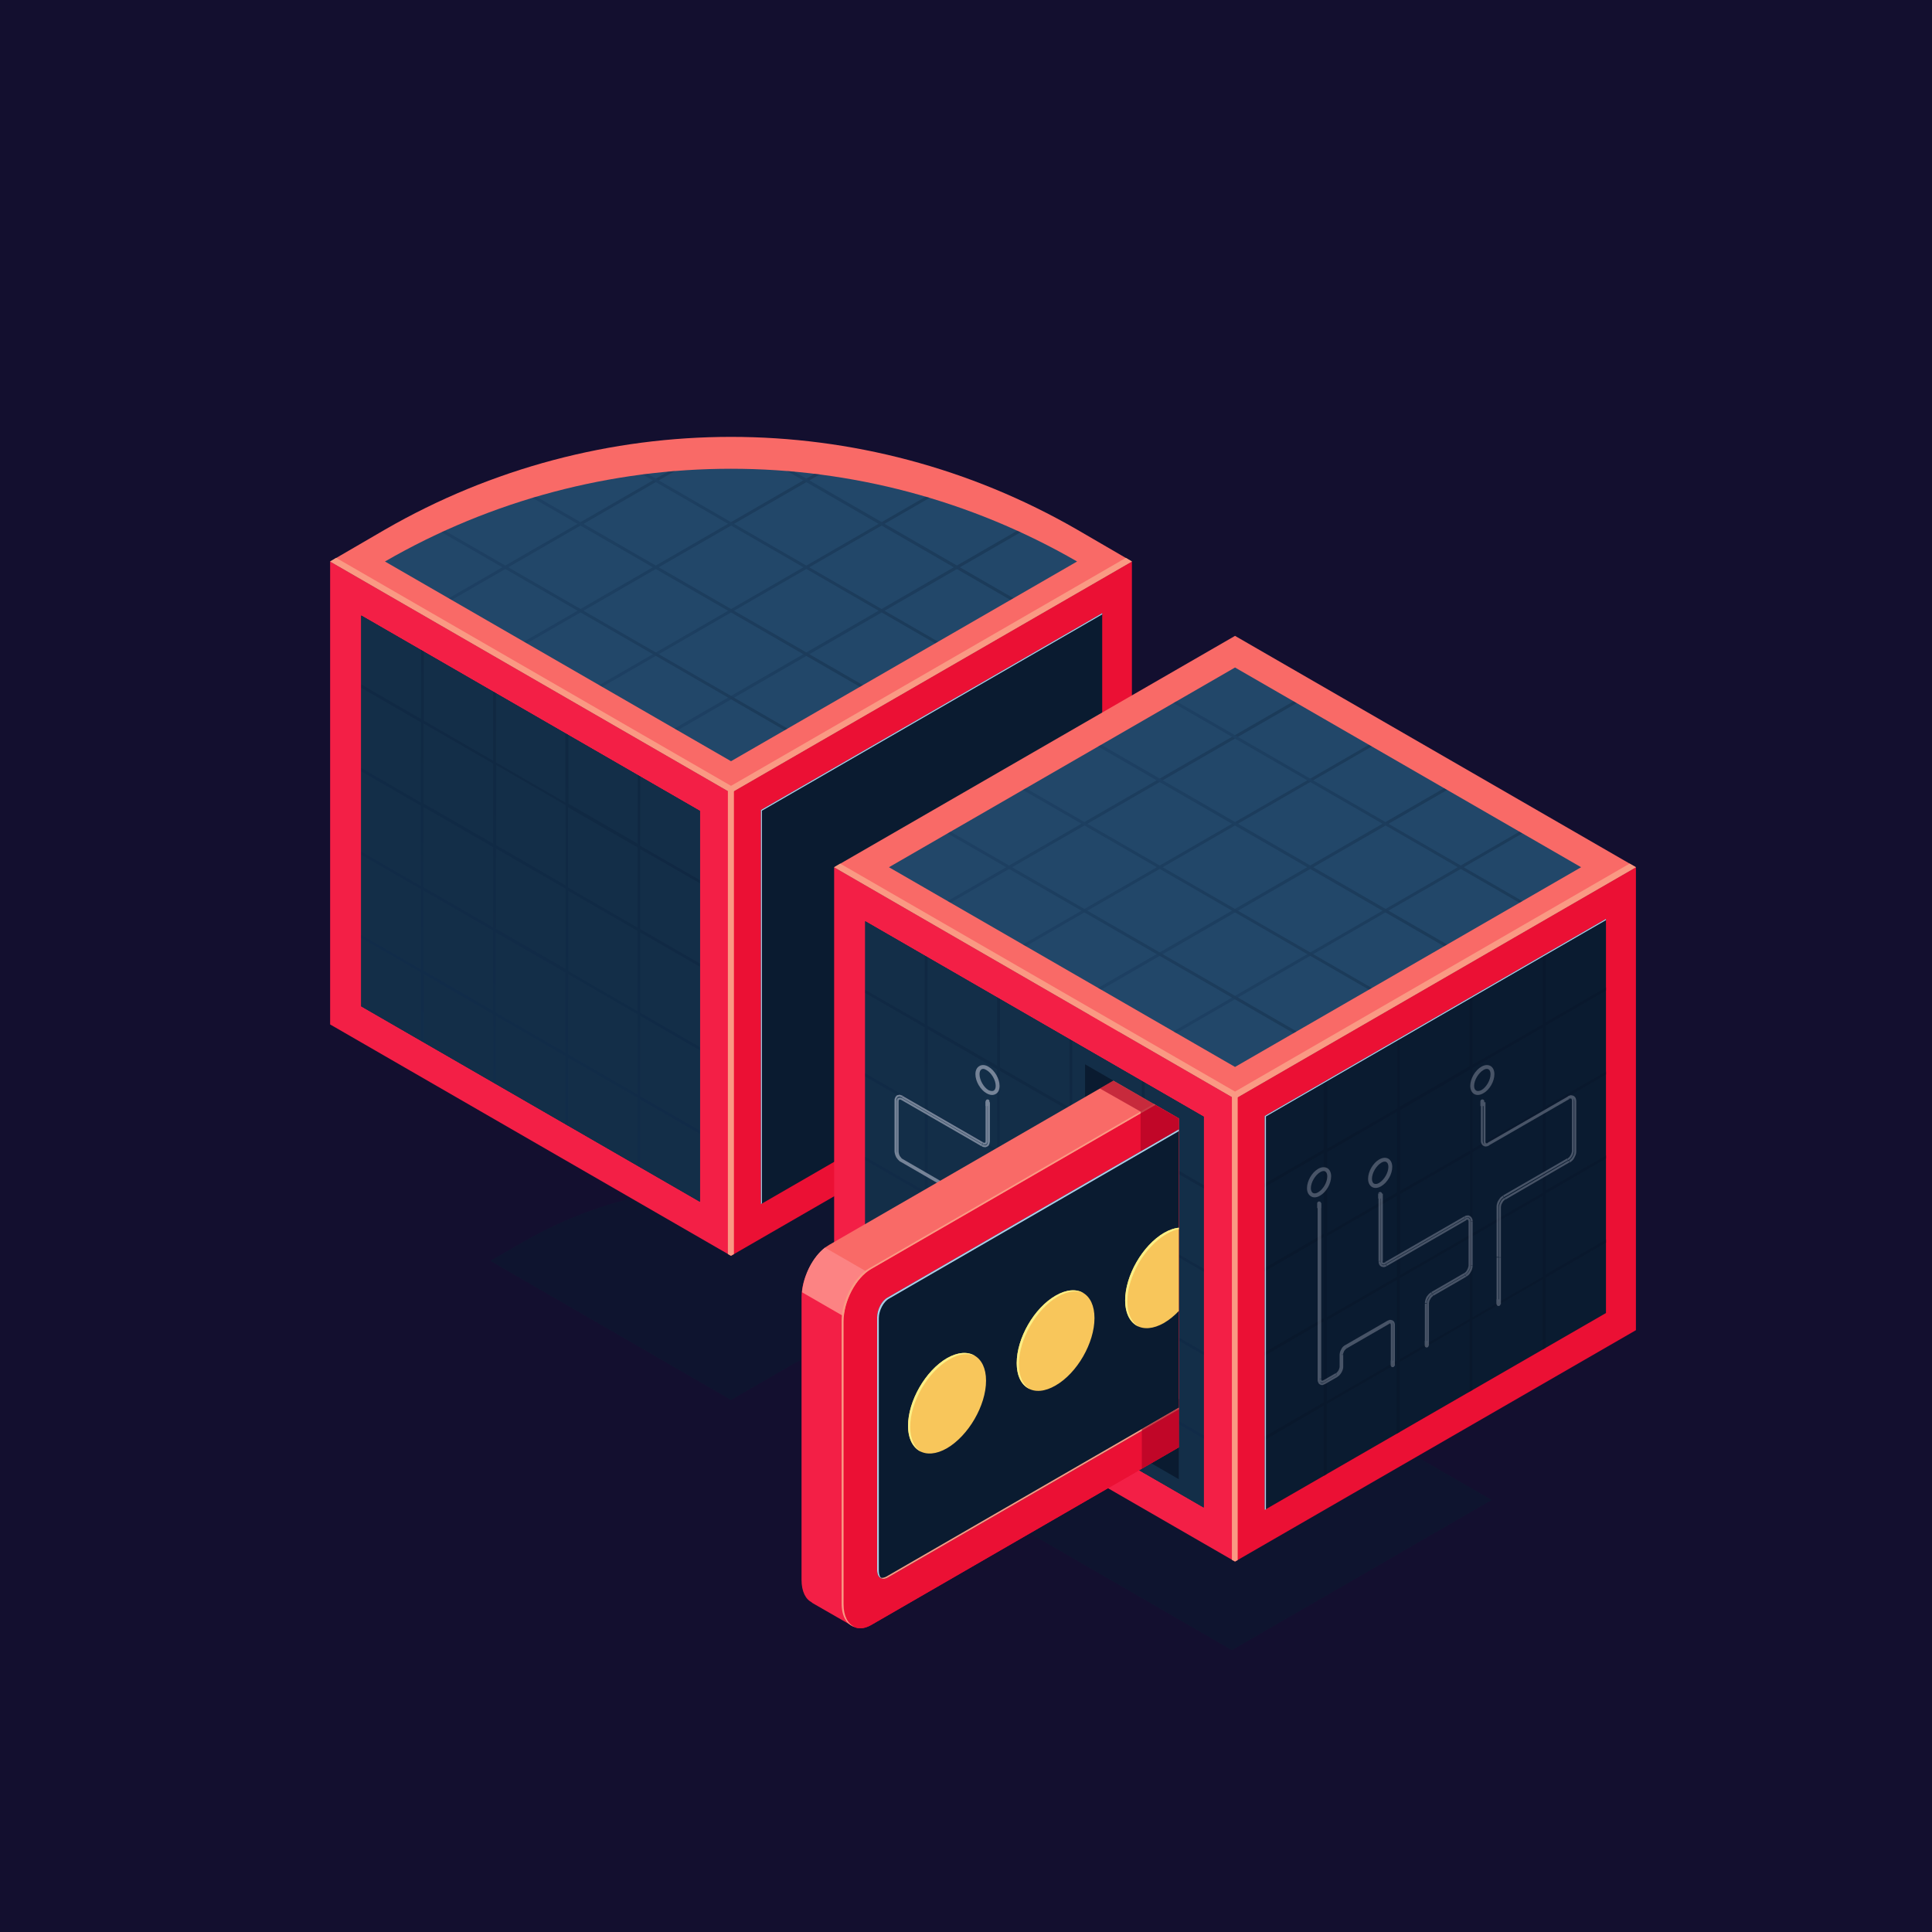 <svg version="1.2" xmlns="http://www.w3.org/2000/svg" viewBox="0 0 800 800" width="800" height="800"><defs><linearGradient id="P" gradientUnits="userSpaceOnUse"/><radialGradient id="g1" cx="0" cy="0" r="1" href="#P" gradientTransform="matrix(688.182,0,0,688.182,174.022,-28.979)"><stop stop-color="#130f2f"/><stop offset="1" stop-color="#130f2f"/></radialGradient><clipPath clipPathUnits="userSpaceOnUse" id="cp1"><path d="m289.79 497.61l-140.15-80.92v-161.83l140.15 80.92z"/></clipPath><linearGradient id="g2" x2="1" href="#P" gradientTransform="matrix(178.358,-226.473,388.919,306.292,-71.33,320.998)"><stop stop-color="#123054"/><stop offset="1" stop-color="#0a1b30"/></linearGradient><clipPath clipPathUnits="userSpaceOnUse" id="cp2"><path d="m302.72 315.19l-143.28-82.73c88.66-51.19 197.89-51.19 286.56 0z"/></clipPath><linearGradient id="g3" x2="1" href="#P" gradientTransform="matrix(164.259,0,0,94.835,142.696,142.521)"><stop stop-color="#123054"/><stop offset="1" stop-color="#0a1b30"/></linearGradient><linearGradient id="g4" x2="1" href="#P" gradientTransform="matrix(164.259,0,0,94.835,173.853,160.51)"><stop stop-color="#123054"/><stop offset="1" stop-color="#0a1b30"/></linearGradient><linearGradient id="g5" x2="1" href="#P" gradientTransform="matrix(164.259,0,0,94.835,205.01,178.498)"><stop stop-color="#123054"/><stop offset="1" stop-color="#0a1b30"/></linearGradient><linearGradient id="g6" x2="1" href="#P" gradientTransform="matrix(164.259,0,0,94.835,236.167,196.486)"><stop stop-color="#123054"/><stop offset="1" stop-color="#0a1b30"/></linearGradient><linearGradient id="g7" x2="1" href="#P" gradientTransform="matrix(164.259,0,0,94.835,267.324,214.475)"><stop stop-color="#123054"/><stop offset="1" stop-color="#0a1b30"/></linearGradient><linearGradient id="g8" x2="1" href="#P" gradientTransform="matrix(164.259,0,0,94.835,298.481,232.463)"><stop stop-color="#123054"/><stop offset="1" stop-color="#0a1b30"/></linearGradient><linearGradient id="g9" x2="1" href="#P" gradientTransform="matrix(164.263,0,0,94.838,298.476,142.521)"><stop stop-color="#123054"/><stop offset="1" stop-color="#0a1b30"/></linearGradient><linearGradient id="g10" x2="1" href="#P" gradientTransform="matrix(164.263,0,0,94.838,267.32,160.509)"><stop stop-color="#123054"/><stop offset="1" stop-color="#0a1b30"/></linearGradient><linearGradient id="g11" x2="1" href="#P" gradientTransform="matrix(164.263,0,0,94.837,236.164,178.497)"><stop stop-color="#123054"/><stop offset="1" stop-color="#0a1b30"/></linearGradient><linearGradient id="g12" x2="1" href="#P" gradientTransform="matrix(164.263,0,0,94.838,205.008,196.485)"><stop stop-color="#123054"/><stop offset="1" stop-color="#0a1b30"/></linearGradient><linearGradient id="g13" x2="1" href="#P" gradientTransform="matrix(164.263,0,0,94.838,173.852,214.473)"><stop stop-color="#123054"/><stop offset="1" stop-color="#0a1b30"/></linearGradient><linearGradient id="g14" x2="1" href="#P" gradientTransform="matrix(164.263,0,0,94.837,142.696,232.461)"><stop stop-color="#123054"/><stop offset="1" stop-color="#0a1b30"/></linearGradient><clipPath clipPathUnits="userSpaceOnUse" id="cp3"><path d="m498.44 624.25l-140.15-80.92v-161.82l140.15 80.91z"/></clipPath><linearGradient id="g15" x2="1" href="#P" gradientTransform="matrix(178.359,-226.474,388.92,306.293,137.326,447.64)"><stop stop-color="#123054"/><stop offset="1" stop-color="#0a1b30"/></linearGradient><clipPath clipPathUnits="userSpaceOnUse" id="cp4"><path d="m523.73 625.25l141.3-81.58v-163.17l-141.3 81.59z"/></clipPath><linearGradient id="g16" x2="1" href="#P" gradientTransform="matrix(179.83,-228.342,132.244,104.148,300.731,447.185)"><stop stop-color="#071528"/><stop offset="1" stop-color="#081629"/></linearGradient><clipPath clipPathUnits="userSpaceOnUse" id="cp5"><path d="m511.38 441.83l-143.29-82.73 143.28-82.72 143.29 82.73z"/></clipPath><linearGradient id="g17" x2="1" href="#P" gradientTransform="matrix(164.259,0,0,94.835,351.353,266.717)"><stop stop-color="#123054"/><stop offset="1" stop-color="#0a1b30"/></linearGradient><linearGradient id="g18" x2="1" href="#P" gradientTransform="matrix(164.259,0,0,94.835,382.51,284.706)"><stop stop-color="#123054"/><stop offset="1" stop-color="#0a1b30"/></linearGradient><linearGradient id="g19" x2="1" href="#P" gradientTransform="matrix(164.259,0,0,94.835,413.667,302.694)"><stop stop-color="#123054"/><stop offset="1" stop-color="#0a1b30"/></linearGradient><linearGradient id="g20" x2="1" href="#P" gradientTransform="matrix(164.259,0,0,94.835,444.823,320.683)"><stop stop-color="#123054"/><stop offset="1" stop-color="#0a1b30"/></linearGradient><linearGradient id="g21" x2="1" href="#P" gradientTransform="matrix(164.259,0,0,94.835,475.98,338.671)"><stop stop-color="#123054"/><stop offset="1" stop-color="#0a1b30"/></linearGradient><linearGradient id="g22" x2="1" href="#P" gradientTransform="matrix(164.259,0,0,94.835,507.137,356.659)"><stop stop-color="#123054"/><stop offset="1" stop-color="#0a1b30"/></linearGradient><linearGradient id="g23" x2="1" href="#P" gradientTransform="matrix(164.263,0,0,94.838,507.132,266.717)"><stop stop-color="#123054"/><stop offset="1" stop-color="#0a1b30"/></linearGradient><linearGradient id="g24" x2="1" href="#P" gradientTransform="matrix(164.263,0,0,94.838,475.976,284.705)"><stop stop-color="#123054"/><stop offset="1" stop-color="#0a1b30"/></linearGradient><linearGradient id="g25" x2="1" href="#P" gradientTransform="matrix(164.263,0,0,94.837,444.821,302.693)"><stop stop-color="#123054"/><stop offset="1" stop-color="#0a1b30"/></linearGradient><linearGradient id="g26" x2="1" href="#P" gradientTransform="matrix(164.263,0,0,94.837,413.665,320.681)"><stop stop-color="#123054"/><stop offset="1" stop-color="#0a1b30"/></linearGradient><linearGradient id="g27" x2="1" href="#P" gradientTransform="matrix(164.263,0,0,94.838,382.509,338.669)"><stop stop-color="#123054"/><stop offset="1" stop-color="#0a1b30"/></linearGradient><linearGradient id="g28" x2="1" href="#P" gradientTransform="matrix(164.263,0,0,94.837,351.353,356.657)"><stop stop-color="#123054"/><stop offset="1" stop-color="#0a1b30"/></linearGradient><clipPath clipPathUnits="userSpaceOnUse" id="cp6"><path d="m432.79 555.22v1.96c0 0.44-0.37 0.8-0.81 0.8-0.45 0-0.81-0.36-0.81-0.8v-1.96z"/></clipPath><linearGradient id="g29" x2="1" href="#P" gradientTransform="matrix(1,0,0,3.215,431.172,560.405)"><stop stop-color="#dad9e8"/><stop offset="1" stop-color="#dad9e8"/></linearGradient><linearGradient id="g30" x2="1" href="#P" gradientTransform="matrix(.997,0,0,1.61,431.22,557.178)"><stop stop-color="#dad9e8"/><stop offset="1" stop-color="#dad9e8"/></linearGradient><clipPath clipPathUnits="userSpaceOnUse" id="cp7"><path d="m450.44 496.35v-1.96c0-0.45 0.36-0.81 0.81-0.81 0.44 0 0.81 0.36 0.81 0.81v1.96z"/></clipPath><linearGradient id="g31" x2="1" href="#P" gradientTransform="matrix(1,0,0,3.215,450.443,496.346)"><stop stop-color="#dad9e8"/><stop offset="1" stop-color="#dad9e8"/></linearGradient><clipPath clipPathUnits="userSpaceOnUse" id="cp8"><path d="m446.89 563.36v1.96c0 0.45-0.36 0.81-0.81 0.81-0.44 0-0.8-0.36-0.8-0.81v-1.96z"/></clipPath><linearGradient id="g32" x2="1" href="#P" gradientTransform="matrix(1,0,0,3.215,445.276,568.548)"><stop stop-color="#dad9e8"/><stop offset="1" stop-color="#dad9e8"/></linearGradient><linearGradient id="g33" x2="1" href="#P" gradientTransform="matrix(.997,0,0,2.334,445.363,565.299)"><stop stop-color="#dad9e8"/><stop offset="1" stop-color="#dad9e8"/></linearGradient><clipPath clipPathUnits="userSpaceOnUse" id="cp9"><path d="m475.72 500.25v-1.96c0-0.44 0.36-0.8 0.81-0.8 0.44 0 0.8 0.36 0.8 0.8v1.96z"/></clipPath><linearGradient id="g34" x2="1" href="#P" gradientTransform="matrix(1,0,0,3.215,475.718,500.254)"><stop stop-color="#dad9e8"/><stop offset="1" stop-color="#dad9e8"/></linearGradient><clipPath clipPathUnits="userSpaceOnUse" id="cp10"><path d="m403.04 538.04v1.96c0 0.45-0.36 0.81-0.81 0.81-0.44 0-0.8-0.36-0.8-0.81v-1.96z"/></clipPath><linearGradient id="g35" x2="1" href="#P" gradientTransform="matrix(1,0,0,3.215,401.427,543.233)"><stop stop-color="#dad9e8"/><stop offset="1" stop-color="#dad9e8"/></linearGradient><linearGradient id="g36" x2="1" href="#P" gradientTransform="matrix(.995,0,0,2.194,401.374,540.005)"><stop stop-color="#dad9e8"/><stop offset="1" stop-color="#dad9e8"/></linearGradient><clipPath clipPathUnits="userSpaceOnUse" id="cp11"><path d="m408.13 458v-1.96c0-0.45 0.36-0.81 0.81-0.81 0.44 0 0.8 0.36 0.8 0.81v1.96z"/></clipPath><linearGradient id="g37" x2="1" href="#P" gradientTransform="matrix(1,0,0,3.215,408.13,457.996)"><stop stop-color="#dad9e8"/><stop offset="1" stop-color="#dad9e8"/></linearGradient><linearGradient id="g38" x2="1" href="#P" gradientTransform="matrix(9.992,5.769,-4.634,8.027,403.941,438.559)"><stop stop-color="#dad9e8"/><stop offset="1" stop-color="#dad9e8"/></linearGradient><linearGradient id="g39" x2="1" href="#P" gradientTransform="matrix(9.992,5.769,-4.634,8.027,446.254,476.987)"><stop stop-color="#dad9e8"/><stop offset="1" stop-color="#dad9e8"/></linearGradient><linearGradient id="g40" x2="1" href="#P" gradientTransform="matrix(9.992,5.769,-4.634,8.027,471.529,480.895)"><stop stop-color="#dad9e8"/><stop offset="1" stop-color="#dad9e8"/></linearGradient><clipPath clipPathUnits="userSpaceOnUse" id="cp12"><path d="m591.58 555.22v1.96c0 0.44-0.36 0.8-0.81 0.8-0.45 0-0.81-0.36-0.81-0.8v-1.96z"/></clipPath><linearGradient id="g41" x2="1" href="#P" gradientTransform="matrix(1,0,0,3.215,589.963,560.405)"><stop stop-color="#dad9e8"/><stop offset="1" stop-color="#dad9e8"/></linearGradient><linearGradient id="g42" x2="1" href="#P" gradientTransform="matrix(.997,0,0,1.61,589.919,557.178)"><stop stop-color="#dad9e8"/><stop offset="1" stop-color="#dad9e8"/></linearGradient><clipPath clipPathUnits="userSpaceOnUse" id="cp13"><path d="m570.69 496.35v-1.96c0-0.45 0.36-0.81 0.81-0.81 0.44 0 0.81 0.36 0.81 0.81v1.96z"/></clipPath><linearGradient id="g43" x2="1" href="#P" gradientTransform="matrix(1,0,0,3.215,570.692,496.346)"><stop stop-color="#dad9e8"/><stop offset="1" stop-color="#dad9e8"/></linearGradient><clipPath clipPathUnits="userSpaceOnUse" id="cp14"><path d="m577.47 563.36v1.96c0 0.45-0.36 0.81-0.8 0.81-0.45 0-0.81-0.36-0.81-0.81v-1.96z"/></clipPath><linearGradient id="g44" x2="1" href="#P" gradientTransform="matrix(1,0,0,3.215,575.859,568.548)"><stop stop-color="#dad9e8"/><stop offset="1" stop-color="#dad9e8"/></linearGradient><linearGradient id="g45" x2="1" href="#P" gradientTransform="matrix(.997,0,0,2.334,575.777,565.299)"><stop stop-color="#dad9e8"/><stop offset="1" stop-color="#dad9e8"/></linearGradient><clipPath clipPathUnits="userSpaceOnUse" id="cp15"><path d="m545.42 500.25v-1.96c0-0.44 0.36-0.8 0.8-0.8 0.45 0 0.81 0.36 0.81 0.8v1.96z"/></clipPath><linearGradient id="g46" x2="1" href="#P" gradientTransform="matrix(1,0,0,3.215,545.416,500.254)"><stop stop-color="#dad9e8"/><stop offset="1" stop-color="#dad9e8"/></linearGradient><clipPath clipPathUnits="userSpaceOnUse" id="cp16"><path d="m621.32 538.04v1.96c0 0.45-0.36 0.81-0.81 0.81-0.44 0-0.8-0.36-0.8-0.81v-1.96z"/></clipPath><linearGradient id="g47" x2="1" href="#P" gradientTransform="matrix(1,0,0,3.215,619.708,543.233)"><stop stop-color="#dad9e8"/><stop offset="1" stop-color="#dad9e8"/></linearGradient><linearGradient id="g48" x2="1" href="#P" gradientTransform="matrix(.995,0,0,2.194,619.769,540.005)"><stop stop-color="#dad9e8"/><stop offset="1" stop-color="#dad9e8"/></linearGradient><clipPath clipPathUnits="userSpaceOnUse" id="cp17"><path d="m613 458v-1.96c0-0.45 0.37-0.81 0.81-0.81 0.45 0 0.81 0.36 0.81 0.81v1.96z"/></clipPath><linearGradient id="g49" x2="1" href="#P" gradientTransform="matrix(1,0,0,3.215,613.005,457.996)"><stop stop-color="#dad9e8"/><stop offset="1" stop-color="#dad9e8"/></linearGradient><linearGradient id="g50" x2="1" href="#P" gradientTransform="matrix(-9.992,5.769,-4.634,-8.027,618.807,438.559)"><stop stop-color="#dad9e8"/><stop offset="1" stop-color="#dad9e8"/></linearGradient><linearGradient id="g51" x2="1" href="#P" gradientTransform="matrix(-9.992,5.769,-4.634,-8.027,576.495,476.987)"><stop stop-color="#dad9e8"/><stop offset="1" stop-color="#dad9e8"/></linearGradient><linearGradient id="g52" x2="1" href="#P" gradientTransform="matrix(-9.992,5.769,-4.634,-8.027,551.219,480.895)"><stop stop-color="#dad9e8"/><stop offset="1" stop-color="#dad9e8"/></linearGradient><clipPath clipPathUnits="userSpaceOnUse" id="cp18"><path d="m453.35 443.04l34.77 20.07v149.36l-161.86 88.08-40.04-32.03 15.23-158.94z"/></clipPath></defs><style>.a{fill:url(#g1)}.b{opacity:.5;fill:#0a1b30}.c{fill:#f31f46}.d{fill:#132e48}.e{fill:#eb1034}.f{fill:#0a1b30}.g{fill:#f96a67}.h{fill:#fa9983}.i{fill:#224769}.j{fill:url(#g2)}.k{fill:url(#g3)}.l{fill:url(#g4)}.m{fill:url(#g5)}.n{fill:url(#g6)}.o{fill:url(#g7)}.p{fill:url(#g8)}.q{fill:url(#g9)}.r{fill:url(#g10)}.s{fill:url(#g11)}.t{fill:url(#g12)}.u{fill:url(#g13)}.v{fill:url(#g14)}.w{fill:url(#g15)}.x{fill:url(#g16)}.y{fill:url(#g17)}.z{fill:url(#g18)}.A{fill:url(#g19)}.B{fill:url(#g20)}.C{fill:url(#g21)}.D{fill:url(#g22)}.E{fill:url(#g23)}.F{fill:url(#g24)}.G{fill:url(#g25)}.H{fill:url(#g26)}.I{fill:url(#g27)}.J{fill:url(#g28)}.K{fill:url(#g29)}.L{fill:url(#g30)}.M{fill:url(#g31)}.N{fill:url(#g32)}.O{fill:url(#g33)}.P{fill:url(#g34)}.Q{fill:url(#g35)}.R{fill:url(#g36)}.S{fill:url(#g37)}.T{fill:url(#g38)}.U{fill:url(#g39)}.V{fill:url(#g40)}.W{fill:url(#g41)}.X{fill:url(#g42)}.Y{fill:url(#g43)}.Z{fill:url(#g44)}.a0{fill:url(#g45)}.a1{fill:url(#g46)}.a2{fill:url(#g47)}.a3{fill:url(#g48)}.a4{fill:url(#g49)}.a5{fill:url(#g50)}.a6{fill:url(#g51)}.a7{fill:url(#g52)}.a8{fill:#fc8383}.a9{fill:#accde5}.aa{fill:#f8c65b}.ab{fill:#fbef86}.ac{opacity:.6;fill:#a50020}</style><path class="a" d="m1200 850h-1200v-900h1200z"/><path class="b" d="m302.7 579.7l-99.7-57.6 13.7-7.9c53.2-30.7 118.8-30.7 172.1 0l13.6 7.9z"/><path class="b" d="m510.1 683.3l-107.6-62.2 107.6-62.1 107.6 62.1z"/><path class="c" d="m302.7 520l-166-95.8v-191.7l166 95.8z"/><path class="d" d="m289.8 497.6l-140.2-80.9v-161.8l140.2 80.9z"/><path class="d" d="m289.8 497.6l-140.2-80.9v-161.8l140.2 80.9z"/><path class="d" d="m289.8 497.6l-140.2-80.9v-161.8l140.2 80.9z"/><path class="e" d="m468.7 424.2l-166 95.8v-191.7l166-95.8z"/><path class="f" d="m456.4 417l-141.3 81.6v-163.2l141.3-81.5z"/><path class="g" d="m302.7 328.3l-166-95.8 22.7-13.2c88.7-51.2 197.9-51.2 286.6 0l22.7 13.2z"/><path class="h" d="m302.7 325.4l-163.5-94.4-2.5 1.5 166 95.8 166-95.8-2.5-1.5z"/><path class="i" d="m302.7 315.2l-143.3-82.7c88.7-51.2 197.9-51.2 286.6 0z"/><g clip-path="url(#cp1)" style="opacity:.5"><path fill-rule="evenodd" class="j" d="m295.2 334.1v33.2l2.9 1.6v1.4l-2.9-1.7v33.2l2.9 1.7v1.3l-2.9-1.6v33.2l2.9 1.6v1.4l-2.9-1.7v33.2l2.9 1.7v1.4l-2.9-1.7v33.2l2.9 1.6v1.4l-2.9-1.6v3.3l-1.2-0.7v-3.3l-28.7-16.6v3.3l-1.2-0.7v-3.3l-28.7-16.6v3.3l-1.2-0.7v-3.3l-28.8-16.6v3.3l-1.1-0.6v-3.4l-28.8-16.6v3.4l-1.2-0.7v-3.3l-28.7-16.6v3.3l-1.2-0.7v-3.3l-2.9-1.7v-1.4l2.9 1.7v-33.2l-2.9-1.6v-1.4l2.9 1.6v-33.1l-2.9-1.7v-1.4l2.9 1.7v-33.2l-2.9-1.7v-1.3l2.9 1.6v-33.2l-2.9-1.6v-1.4l2.9 1.7v-33.2l-2.9-1.7v-1.4l2.9 1.7v-3.3l1.2 0.7v3.3l28.7 16.6v-3.3l1.2 0.7v3.3l28.8 16.6v-3.4l1.1 0.7v3.4l28.8 16.6v-3.4l1.2 0.7v3.3l28.7 16.6v-3.3l1.2 0.7v3.3l28.7 16.6v-3.3l1.2 0.7v3.3l2.9 1.7v1.3zm-59.8-34.5v33.2l28.7 16.6v-33.2zm-1.2 67v-33.2l-28.7-16.6v33.2zm-28.8-15.2v33.2l28.8 16.6v-33.2zm-1.2-35.2l-28.8-16.6v33.1l28.8 16.6zm-28.8 18v33.2l28.8 16.6v-33.2zm0 34.6v33.1l28.7 16.6v-33.2zm29.9 50.5l28.8 16.6v-33.2l-28.8-16.6zm30 17.3l28.7 16.6v-33.2l-28.7-16.6zm28.7-17.9v-33.2l-28.7-16.6v33.2zm0-34.6v-33.2l-28.8-16.6v33.2zm-58.6-101.6v33.2l28.7 16.6v-33.2zm-29.9-17.3v33.2l28.7 16.6v-33.2zm-29.9 15.9l28.7 16.6v-33.2l-28.7-16.6zm0 34.6l28.7 16.6v-33.2l-28.7-16.6zm0 34.6l28.7 16.6v-33.2l-28.7-16.6zm0 34.5l28.7 16.6v-33.2l-28.7-16.5zm28.7 51.1v-33.2l-28.7-16.6v33.2zm29.9 17.3v-33.2l-28.7-16.6v33.2zm29.9 17.3v-33.2l-28.7-16.6v33.2zm29.9 17.3v-33.2l-28.7-16.6v33.2zm29.9-15.9l-28.8-16.6v33.2l28.8 16.6zm0-34.6l-28.8-16.6v33.2l28.8 16.6zm0-34.6l-28.8-16.6v33.2l28.8 16.6zm0-34.6l-28.8-16.5v33.1l28.8 16.6zm0-34.5l-28.8-16.6v33.2l28.8 16.6z"/></g><g clip-path="url(#cp2)" style="opacity:.3"><path class="k" d="m143.9 237.4l-1.2-0.8 163-94.1 1.3 0.7z"/><path class="l" d="m175.1 255.3l-1.2-0.7 163-94.1 1.2 0.7z"/><path class="m" d="m206.2 273.3l-1.2-0.7 163-94.1 1.3 0.7z"/><path class="n" d="m237.4 291.3l-1.2-0.7 163-94.1 1.2 0.7z"/><path class="o" d="m268.6 309.3l-1.3-0.7 163-94.1 1.3 0.7z"/><path class="p" d="m299.7 327.3l-1.2-0.7 163-94.1 1.2 0.7z"/><path class="q" d="m298.5 143.2l1.2-0.7 163 94.1-1.2 0.8z"/><path class="r" d="m267.3 161.2l1.3-0.7 163 94.1-1.3 0.7z"/><path class="s" d="m236.2 179.2l1.2-0.7 163 94.1-1.2 0.7z"/><path class="t" d="m205 197.2l1.2-0.7 163.1 94.1-1.3 0.7z"/><path class="u" d="m173.9 215.2l1.2-0.7 163 94.1-1.2 0.7z"/><path class="v" d="m142.7 233.2l1.2-0.7 163.1 94.1-1.3 0.7z"/></g><path class="h" d="m301.4 326.9v192.4l1.3 0.7 1.2-0.7v-192.4z"/><path class="c" d="m511.4 646.6l-166-95.8v-191.7l166 95.9z"/><path class="d" d="m498.4 624.2l-140.1-80.9v-161.8l140.1 80.9z"/><path class="d" d="m498.4 624.2l-140.1-80.9v-161.8l140.1 80.9z"/><path class="d" d="m498.4 624.2l-140.1-80.9v-161.8l140.1 80.9z"/><path class="e" d="m677.4 550.8l-166 95.8v-191.6l166-95.9z"/><path class="f" d="m665 543.7l-141.3 81.5v-163.1l141.3-81.6z"/><path class="g" d="m511.4 455l-166-95.9 166-95.8 166 95.8z"/><path class="h" d="m511.4 452l-163.5-94.4-2.5 1.5 166 95.9 166-95.9-2.6-1.5z"/><path class="i" d="m511.4 441.8l-143.3-82.7 143.3-82.7 143.3 82.7z"/><g clip-path="url(#cp3)" style="opacity:.5"><path fill-rule="evenodd" class="w" d="m503.9 460.7v33.2l2.9 1.7v1.3l-2.9-1.6v33.2l2.9 1.6v1.4l-2.9-1.7v33.2l2.9 1.7v1.3l-2.9-1.6v33.2l2.9 1.6v1.4l-2.9-1.7v33.2l2.9 1.7v1.4l-2.9-1.7v3.3l-1.2-0.7v-3.3l-28.7-16.6v3.3l-1.2-0.6v-3.4l-28.8-16.6v3.4l-1.2-0.7v-3.3l-28.7-16.6v3.3l-1.2-0.7v-3.3l-28.7-16.6v3.3l-1.2-0.7v-3.3l-28.8-16.6v3.3l-1.1-0.7v-3.3l-2.9-1.6v-1.4l2.9 1.6v-33.1l-2.9-1.7v-1.4l2.9 1.7v-33.2l-2.9-1.7v-1.3l2.9 1.6v-33.2l-2.9-1.6v-1.4l2.9 1.7v-33.2l-2.9-1.7v-1.4l2.9 1.7v-33.2l-2.9-1.6v-1.4l2.9 1.7v-3.4l1.1 0.7v3.3l28.8 16.6v-3.3l1.2 0.7v3.3l28.7 16.6v-3.3l1.2 0.7v3.3l28.7 16.6v-3.3l1.2 0.7v3.3l28.8 16.6v-3.4l1.2 0.7v3.4l28.7 16.6v-3.4l1.2 0.7v3.3l2.9 1.7v1.4zm-59.9-34.6v33.2l28.8 16.6v-33.2zm-1.2 67.1v-33.2l-28.8-16.6v33.2zm-28.7-15.2v33.1l28.7 16.6v-33.2zm-1.2-35.2l-28.7-16.6v33.2l28.7 16.6zm-28.7 17.9v33.2l28.7 16.6v-33.2zm0 34.6v33.2l28.8 16.6v-33.2zm29.9 50.5l28.7 16.5v-33.1l-28.7-16.6zm29.9 17.2l28.8 16.6v-33.1l-28.8-16.6zm28.8-18v-33.2l-28.8-16.6v33.2zm0-34.5v-33.2l-28.7-16.6v33.2zm-58.7-101.7v33.2l28.8 16.6v-33.2zm-30-17.2v33.1l28.8 16.6v-33.1zm-30 15.9l28.8 16.5v-33.1l-28.8-16.6zm0 34.5l28.8 16.6v-33.2l-28.8-16.6zm0 34.6l28.8 16.6v-33.2l-28.8-16.6zm0 34.6l28.8 16.6v-33.2l-28.8-16.6zm28.8 51.1v-33.1l-28.8-16.6v33.2zm30 17.2v-33.2l-28.8-16.5v33.1zm30 17.3v-33.2l-28.8-16.6v33.2zm29.9 17.3v-33.2l-28.7-16.6v33.2zm29.9-15.9l-28.7-16.6v33.2l28.7 16.6zm0-34.6l-28.7-16.6v33.2l28.7 16.6zm0-34.5l-28.7-16.6v33.2l28.7 16.5zm0-34.5l-28.7-16.6v33.2l28.7 16.6zm0-34.6l-28.7-16.6v33.2l28.7 16.6z"/></g><g clip-path="url(#cp4)" style="opacity:.5"><path fill-rule="evenodd" class="x" d="m515.3 462v-1.3l2.9-1.7v-3.4l1.2-0.7v3.4l29-16.7v-3.4l1.2-0.7v3.4l29-16.8v-3.3l1.2-0.7v3.3l29-16.7v-3.3l1.2-0.7v3.3l28.9-16.7v-3.4l1.2-0.7v3.4l29-16.7v-3.4l1.2-0.7v3.4l2.9-1.7v1.4l-2.9 1.7v33.4l2.9-1.7v1.4l-2.9 1.7v33.5l2.9-1.7v1.4l-2.9 1.6v33.5l2.9-1.7v1.4l-2.9 1.7v33.4l2.9-1.6v1.4l-2.9 1.6v33.5l2.9-1.7v1.4l-2.9 1.7v3.3l-1.2 0.7v-3.3l-29 16.7v3.4l-1.2 0.6v-3.3l-28.9 16.7v3.4l-1.2 0.7v-3.4l-29 16.7v3.4l-1.2 0.7v-3.4l-29 16.8v3.3l-1.2 0.7v-3.3l-29 16.7v3.3l-1.2 0.7v-3.3l-2.9 1.7v-1.4l2.9-1.7v-33.5l-2.9 1.7v-1.4l2.9-1.7v-33.4l-2.9 1.7v-1.4l2.9-1.7v-33.5l-2.9 1.7v-1.4l2.9-1.6v-33.5l-2.9 1.7v-1.4l2.9-1.7v-33.4zm34.3-19.8v33.4l29-16.7v-33.5zm59.1 34.2v-33.5l-28.9 16.8v33.4zm-29 18.1v33.5l29-16.7v-33.5zm30.1-18.8l29-16.7v-33.5l-29 16.7zm0 1.4v33.5l29-16.7v-33.5zm0 34.8v33.5l29-16.7v-33.5zm-1.2 0.7l-29 16.7v33.5l29-16.7zm-30.2 17.4l-29 16.7v33.5l29-16.8zm0-1.3v-33.5l-29 16.7v33.5zm0-34.9v-33.4l-28.9 16.7v33.5zm1.2-69v33.4l28.9-16.7v-33.4zm30.2-17.5v33.5l29-16.7v-33.5zm59.1-34.2l-28.9 16.8v33.4l28.9-16.7zm0 34.8l-28.9 16.8v33.4l28.9-16.7zm0 34.8l-28.9 16.8v33.4l28.9-16.7zm0 34.8l-28.9 16.8v33.4l28.9-16.7zm0 68.3v-33.5l-28.9 16.8v33.4zm-30.2 17.5v-33.5l-29 16.7v33.5zm-30.2 17.4v-33.5l-28.9 16.8v33.4zm-30.2 17.5v-33.5l-29 16.7v33.5zm-59.1 34.1l28.9-16.7v-33.5l-28.9 16.8zm0-34.9l28.9-16.7v-33.5l-28.9 16.8zm0-34.9l28.9-16.7v-33.5l-28.9 16.8zm0-34.9l28.9-16.7v-33.5l-28.9 16.8zm0-34.9l28.9-16.7v-33.4l-28.9 16.7z"/></g><g clip-path="url(#cp5)" style="opacity:.3"><path class="y" d="m352.6 361.6l-1.2-0.8 163-94.1 1.2 0.7z"/><path class="z" d="m383.7 379.5l-1.2-0.7 163-94.1 1.3 0.7z"/><path class="A" d="m414.9 397.5l-1.2-0.7 163-94.1 1.2 0.7z"/><path class="B" d="m446.1 415.5l-1.3-0.7 163-94.1 1.3 0.7z"/><path class="C" d="m477.2 433.5l-1.2-0.7 163-94.1 1.2 0.7z"/><path class="D" d="m508.4 451.5l-1.3-0.7 163.1-94.1 1.2 0.7z"/><path class="E" d="m507.1 267.4l1.3-0.7 163 94.1-1.2 0.8z"/><path class="F" d="m476 285.4l1.2-0.7 163 94.1-1.2 0.7z"/><path class="G" d="m444.8 303.4l1.3-0.7 163 94.1-1.3 0.7z"/><path class="H" d="m413.7 321.4l1.2-0.7 163 94.1-1.2 0.7z"/><path class="I" d="m382.5 339.4l1.2-0.7 163.1 94.1-1.3 0.7z"/><path class="J" d="m351.4 357.4l1.2-0.7 163 94.1-1.2 0.7z"/></g><g style="opacity:.5"><g clip-path="url(#cp6)"><path class="K" d="m431.2 560.4q0.8 0 0.8 0v-3.2q0 0-0.8 0zm0-3.2q0.8 0 0.8 0v-2q0 0-0.8 0zm0.8 3.2q0 0 0.8 0v-3.2q-0.8 0-0.8 0zm0-3.2q0 0 0.8 0v-2q-0.8 0-0.8 0z"/></g><path class="L" d="m431.2 557.2q0.8 0 0.8 0 0-2 0-2 0 0-0.8 0 0 0 0 2zm0-2q0.8 0 0.8 0v-15.4q0 0-0.8 0zm0-15.5q0.8 0 0.8 0 0 0-0.8 0zm-1.4-2.9c0.3 0.2 0.6 0.6 0.8 1.1 0.3 0.4 0.4 0.8 0.5 1.2 0.1 0.3 0.1 0.5 0.1 0.5q0.8 0 0.8 0c0 0 0-0.3-0.1-0.7-0.1-0.4-0.3-1-0.6-1.5-0.3-0.4-0.6-0.9-1-1.2-0.3-0.3-0.5-0.4-0.5-0.4q0 0-0.4 0.7c0 0 0.1 0.1 0.4 0.3zm-0.4-0.3q0.4-0.7 0.4-0.7h-0.1q0 0-0.4 0.7zm0 0q0.4-0.7 0.4-0.7l-13.5-7.8q0 0-0.4 0.6zm-13.5-7.8q0.4-0.7 0.4-0.7h-0.1q0 0-0.4 0.7zm-2.5-3.6c0.1 0.5 0.3 1.1 0.6 1.7 0.4 0.5 0.8 1 1.2 1.4 0.4 0.3 0.7 0.5 0.7 0.5q0.4-0.7 0.4-0.7c0 0-0.3-0.1-0.6-0.4-0.3-0.3-0.7-0.8-1-1.2-0.2-0.5-0.5-1.1-0.5-1.5-0.1-0.4-0.1-0.7-0.1-0.7q0 0-0.8 0c0 0 0 0.4 0.1 0.9zm-0.1-0.9q0.8 0 0.8 0v-0.1q0 0-0.8 0zm0 0q0.8 0 0.8 0v-18.3q0 0-0.8 0zm0-18.2q0.8 0 0.8 0 0 0-0.8 0zm1.6-2.4c-0.4 0-0.9 0.3-1.2 0.7-0.5 0.8-0.4 1.6-0.4 1.6q0.8 0 0.8 0c0 0-0.1-0.6 0.3-1.1 0.4-0.6 1.1-0.5 1-0.5q0 0 0.1-0.8c0 0-0.2 0-0.6 0.1zm1.2 0.1c-0.3-0.1-0.6-0.2-0.6-0.2q-0.1 0.8-0.1 0.8c0 0 0.9 0.3 0.9 0.3q0 0 0.4-0.7c0 0-0.3-0.1-0.6-0.2zm0.6 0.2q-0.4 0.7-0.4 0.7 0 0 0.4-0.7zm0.1 0.1q-0.4 0.7-0.4 0.7l32.8 18.9q0 0 0.4-0.7zm32.8 18.9q-0.5 0.7-0.5 0.7h0.1q0 0 0.4-0.7zm0 0.1q-0.4 0.7-0.4 0.7c0 0 0.8 0.3 0.9 0.3q0 0 0-0.9c0.1 0.1-0.5-0.1-0.5-0.1zm0.9 0c-0.1 0.2-0.3 0.1-0.4 0.1q0 0.9 0 0.9c-0.1 0 0.6 0 1-0.5 0.4-0.5 0.3-1.1 0.3-1.1q0 0-0.8 0c0 0 0 0.5-0.1 0.6zm0.1-0.6q0.8 0 0.8 0 0 0-0.8 0zm0-0.1q0.8 0 0.8 0v-25.9q0 0-0.8 0zm0-25.9q0.8 0 0.8 0 0 0 0-2 0 0-0.8 0 0 2 0 2zm-18.4 60.8q0 0 0.8 0 0-1.9 0-1.9-0.8 0-0.8 0 0 0 0 1.9zm0-1.9q0 0 0.8 0v-15.5q-0.8 0-0.8 0zm0-15.4q0 0 0.8 0v-0.1q-0.8 0-0.8 0zm-1.7-3.4c0.3 0.2 0.7 0.7 1 1.2 0.3 0.5 0.5 1 0.6 1.5 0.1 0.4 0.1 0.7 0.1 0.7q0 0 0.8 0c0 0 0-0.4-0.1-0.9-0.1-0.5-0.4-1.1-0.7-1.7-0.3-0.6-0.7-1.1-1.1-1.4-0.4-0.4-0.7-0.6-0.7-0.6q-0.5 0.7-0.5 0.7c0 0 0.3 0.2 0.6 0.5zm-0.6-0.5q0 0 0.5-0.7h-0.1q-0.4 0.7-0.4 0.7zm0 0q0 0 0.4-0.7l-13.5-7.8q-0.4 0.7-0.4 0.7zm-13.6-7.8q0 0 0.5-0.7h-0.1q-0.4 0.7-0.4 0.7zm-2.2-3.2c0.1 0.5 0.3 1 0.6 1.5 0.3 0.5 0.7 0.9 1 1.2 0.3 0.3 0.6 0.5 0.6 0.5q0 0 0.4-0.7c0 0-0.2-0.1-0.5-0.4-0.2-0.2-0.5-0.6-0.8-1-0.2-0.4-0.4-0.9-0.5-1.2 0-0.4 0-0.6 0-0.6q-0.8 0-0.8 0c0 0 0 0.3 0 0.7zm0-0.7q0 0 0.8 0-0.8 0-0.8 0zm0-0.1q0 0 0.8 0v-18.2q-0.8 0-0.8 0zm0-18.3q0 0 0.8 0-0.8 0-0.8 0zm0.3-1.2c-0.4 0.5-0.3 1.2-0.3 1.2q0 0 0.8 0c0 0 0-0.5 0.1-0.7 0.1-0.1 0.3-0.1 0.3-0.1q0.1-0.8 0.1-0.8c0 0-0.7-0.1-1 0.4zm1-0.4q0 0-0.1 0.8c0 0 0.6 0.1 0.6 0.2q0.4-0.7 0.4-0.7c0-0.1-0.9-0.4-0.9-0.3zm0.9 0.3q0 0-0.4 0.7 0.4-0.7 0.4-0.7zm0 0q0 0-0.4 0.7l32.8 18.9q0.4-0.7 0.4-0.7zm32.8 19q0 0-0.4 0.7h0.1q0.4-0.7 0.4-0.7zm0 0q0 0-0.4 0.7c0 0 0.2 0.2 0.5 0.3 0.3 0.1 0.7 0.1 0.7 0.1q0-0.8 0-0.8c0 0.1-0.8-0.2-0.8-0.3zm1.9-0.1c-0.4 0.5-1.1 0.4-1.1 0.4q0 0 0 0.8c0 0 0.2 0 0.6 0 0.3-0.1 0.8-0.3 1.1-0.7 0.3-0.4 0.4-0.9 0.5-1.2 0-0.3 0-0.4 0-0.4q-0.8-0.1-0.8-0.1c0 0 0 0.7-0.3 1.2zm0.3-1.2q0 0 0.8 0.1v-0.1q-0.8 0-0.8 0zm0 0q0 0 0.8 0v-25.9q-0.8 0-0.8 0zm0-26q0 0 0.8 0 0 0 0-1.9-0.8 0-0.8 0 0 1.9 0 1.9z"/><g clip-path="url(#cp7)"><path class="M" d="m450.4 496.3q0.8 0 0.8 0v-1.9q0 0-0.8 0zm0-2q0.8 0 0.8 0v-3.2q0 0-0.8 0zm0.8 2q0 0 0.9 0v-2q-0.9 0-0.9 0zm0-2q0 0 0.9 0v-3.2q-0.9 0-0.9 0z"/></g><g clip-path="url(#cp8)"><path class="N" d="m445.3 568.5q0.8 0 0.8 0v-3.2q0 0-0.8 0zm0-3.2q0.8 0 0.8 0v-2q0 0-0.8 0zm0.8 3.3q0 0 0.8 0v-3.3q-0.8 0-0.8 0zm0-3.2q0 0 0.8 0v-2q-0.8 0-0.8 0z"/></g><path class="O" d="m445.3 565.3q0.8 0 0.8 0 0-1.9 0-1.9 0 0-0.8 0 0 0 0 1.9zm0-1.9q0.8 0 0.8 0v-14.9q0 0-0.8 0zm0-14.8q0.8 0 0.8 0 0 0-0.8-0.1zm1.5-2.1c-0.4 0-0.8 0.3-1.1 0.7-0.5 0.7-0.4 1.4-0.4 1.4q0.8 0 0.8 0c0 0-0.1-0.5 0.3-1 0.3-0.4 0.9-0.3 0.9-0.3q0 0 0-0.8c0 0-0.2-0.1-0.5 0zm1.1 0.1c-0.3-0.1-0.6-0.1-0.6-0.1q0 0.8 0 0.8c0-0.1 0.7 0.2 0.7 0.2q0 0 0.4-0.7c0 0-0.2-0.1-0.5-0.2zm0.5 0.2q-0.4 0.7-0.4 0.7 0 0 0.4-0.7zm0.1 0.1q-0.4 0.7-0.4 0.7l17.5 10.1q0 0 0.4-0.7zm17.5 10.1q-0.4 0.7-0.4 0.7 0 0 0.4-0.7zm2.2 3.2c0-0.4-0.3-1-0.5-1.5-0.3-0.5-0.7-0.9-1-1.2-0.4-0.3-0.7-0.5-0.7-0.5q-0.4 0.7-0.4 0.7c0 0 0.2 0.1 0.5 0.4 0.3 0.2 0.6 0.6 0.9 1 0.2 0.4 0.4 0.9 0.5 1.3 0 0.3 0 0.6 0 0.6q0 0 0.8 0c0 0 0-0.3-0.1-0.8zm0.1 0.8q-0.8 0-0.8 0 0 0 0.8 0zm0 0.1q-0.8 0-0.8 0v5q0 0 0.8 0zm0 5.1q-0.8 0-0.8 0 0 0 0.8 0zm1.2 2.4c-0.2-0.2-0.5-0.5-0.7-0.9-0.2-0.4-0.4-0.7-0.4-1-0.1-0.3-0.1-0.5-0.1-0.5q-0.8 0-0.8 0c0 0 0 0.3 0.1 0.6 0.1 0.4 0.2 0.9 0.5 1.3 0.2 0.4 0.5 0.8 0.8 1.1 0.3 0.2 0.5 0.3 0.5 0.3q0 0 0.4-0.7c0 0-0.1-0.1-0.3-0.2zm0.3 0.2q-0.4 0.7-0.4 0.7h0.1q0 0 0.4-0.7zm0 0.1q-0.4 0.7-0.4 0.7l5.2 3q0 0 0.4-0.7zm5.2 3q-0.4 0.7-0.4 0.7 0 0 0.4-0.7zm0.1 0q-0.4 0.7-0.4 0.7c-0.1 0 0.7 0.3 0.7 0.3q0 0 0.1-0.8c0 0-0.4-0.2-0.4-0.2zm0.5 0.1c0 0.1-0.1 0.1-0.1 0.1q-0.1 0.8-0.1 0.8c0 0 0.6 0 0.9-0.4 0.3-0.4 0.3-1 0.3-1q0 0-0.8 0c0 0-0.1 0.4-0.2 0.5zm0.2-0.5q0.8 0 0.8 0 0 0-0.8 0zm0 0q0.8 0 0.8 0v-70.9q0 0-0.8 0zm0-71q0.8 0 0.8 0 0 0 0-1.9 0 0-0.8 0 0 1.9 0 1.9zm-29.7 65.1q0 0 0.8 0 0-1.9 0-1.9-0.8 0-0.8 0 0 0 0 1.9zm0-1.9q0 0 0.8 0v-14.9q-0.8 0-0.8 0zm0-14.8q0 0 0.8 0-0.8-0.1-0.8-0.1zm0.3-1c-0.3 0.5-0.3 1-0.3 1q0 0 0.8 0c0 0 0.1-0.4 0.1-0.5 0.1-0.1 0.2 0 0.2 0q0.1-0.8 0.1-0.8c0 0-0.6-0.1-0.9 0.3zm0.9-0.3q0 0-0.1 0.8c0-0.1 0.4 0.1 0.4 0.1q0.4-0.7 0.4-0.7c0 0-0.7-0.3-0.7-0.2zm0.7 0.2q0 0-0.4 0.7h0.1q0.4-0.7 0.4-0.7zm0 0q0 0-0.4 0.7l17.5 10.1q0.4-0.6 0.4-0.6zm17.5 10.1q0 0-0.4 0.6v0.1q0.4-0.7 0.4-0.7zm1.9 2.7c-0.1-0.4-0.3-0.9-0.5-1.3-0.3-0.4-0.6-0.8-0.9-1-0.2-0.3-0.4-0.4-0.4-0.4q0 0-0.5 0.7c0 0 0.2 0.1 0.4 0.3 0.2 0.1 0.5 0.5 0.7 0.8 0.2 0.4 0.3 0.8 0.4 1 0.1 0.3 0 0.5 0 0.5q0.9 0 0.9 0c0 0 0-0.3-0.1-0.6zm0.1 0.6q0 0-0.9 0 0.9 0 0.9 0zm0 0.1q0 0-0.8 0v5q0.8 0 0.8 0zm0 5q0 0-0.8 0v0.1q0.8 0 0.8 0zm1.4 2.9c-0.3-0.2-0.6-0.6-0.9-1-0.2-0.4-0.4-0.9-0.5-1.3 0-0.3 0-0.6 0-0.6q0 0-0.8 0c0 0-0.1 0.4 0 0.8 0.1 0.4 0.3 1 0.6 1.5 0.3 0.5 0.7 0.9 1 1.2 0.4 0.3 0.6 0.5 0.6 0.5q0.4-0.7 0.4-0.7c0 0-0.2-0.1-0.4-0.4zm0.4 0.4q0 0-0.4 0.7h0.1q0.4-0.7 0.4-0.7zm0 0.1q0 0-0.4 0.7l5.2 3q0.4-0.7 0.4-0.7zm5.2 3q0 0-0.4 0.7h0.1q0.4-0.7 0.4-0.7zm0 0q0 0-0.4 0.7c0 0 0.2 0.1 0.5 0.2 0.2 0.1 0.5 0.2 0.5 0.2q0.1-0.8 0.1-0.8c0 0-0.7-0.3-0.7-0.3zm1.6-0.1c-0.3 0.4-0.9 0.4-0.9 0.4q0 0-0.1 0.8c0 0 0.2 0 0.6-0.1 0.3 0 0.8-0.2 1.1-0.6 0.2-0.4 0.3-0.8 0.4-1 0-0.3 0-0.5 0-0.5q-0.8 0-0.8 0c0 0 0 0.6-0.3 1zm0.3-1q0 0 0.8 0-0.8 0-0.8 0zm0-0.1q0 0 0.8 0v-70.9q-0.8 0-0.8 0zm0-70.9q0 0 0.8 0 0 0 0-1.9-0.8 0-0.8 0 0 1.9 0 1.9z"/><g clip-path="url(#cp9)"><path class="P" d="m475.7 500.3q0.8 0 0.8 0v-2q0 0-0.8 0zm0-2q0.8 0 0.8 0v-3.2q0 0-0.8 0zm0.8 2q0 0 0.8 0v-2q-0.8 0-0.8 0zm0-2q0 0 0.8 0v-3.2q-0.8 0-0.8 0z"/></g><g clip-path="url(#cp10)"><path class="Q" d="m401.4 543.2q0.8 0 0.8 0v-3.2q0 0-0.8 0zm0-3.2q0.8 0 0.8 0v-2q0 0-0.8 0zm0.8 3.2q0 0 0.8 0v-3.2q-0.8 0-0.8 0zm0-3.2q0 0 0.8 0v-2q-0.8 0-0.8 0z"/></g><path class="R" d="m401.4 540q0.8 0 0.8 0 0-2 0-2 0 0-0.8 0 0 0 0 2zm0-2q0.8 0 0.8 0v-17.3q0 0-0.8 0zm0-17.4q0.8 0 0.8 0 0 0-0.8 0zm0-0.1q0.8 0 0.8 0v-20.9q0 0-0.8 0zm0-20.9q0.8 0 0.8 0 0 0-0.8 0zm-1.3-2.8c0.2 0.2 0.5 0.6 0.8 1 0.2 0.5 0.4 0.9 0.5 1.2 0 0.4 0 0.6 0 0.6q0.8 0 0.8 0c0 0 0-0.3 0-0.7-0.1-0.4-0.3-1-0.6-1.5-0.3-0.5-0.7-0.9-1-1.2-0.3-0.3-0.5-0.4-0.5-0.4q0 0-0.5 0.7c0 0 0.2 0.1 0.5 0.3zm-0.5-0.3q0.5-0.7 0.5-0.7h-0.1q0 0-0.4 0.7zm0 0q0.4-0.7 0.4-0.7l-26.6-15.4q0 0-0.4 0.7zm-26.6-15.3q0.4-0.7 0.4-0.7 0 0-0.4 0.7zm-2.5-3.7c0.1 0.5 0.3 1.1 0.6 1.7 0.4 0.6 0.8 1.1 1.2 1.4 0.3 0.4 0.7 0.5 0.7 0.5q0.4-0.7 0.4-0.7c0 0-0.3-0.1-0.6-0.4-0.3-0.3-0.7-0.7-1-1.2-0.2-0.5-0.4-1-0.5-1.4-0.1-0.4-0.1-0.7-0.1-0.7q0 0-0.8 0c0 0 0 0.3 0.1 0.8zm-0.1-0.8q0.8 0 0.8 0v-0.1q0 0-0.8 0zm0 0q0.8 0 0.8 0v-21q0 0-0.8 0zm0-21q0.8 0 0.8 0v-0.1q0 0-0.8 0zm1.6-2.3c-0.4 0-0.9 0.3-1.1 0.7-0.6 0.8-0.5 1.6-0.5 1.6q0.8 0 0.8 0c0 0-0.1-0.6 0.3-1.1 0.4-0.6 1.1-0.5 1-0.5q0 0 0.1-0.8c0 0-0.2 0-0.6 0.1zm1.2 0.1c-0.3-0.1-0.6-0.2-0.6-0.2q-0.1 0.8-0.1 0.8c0 0 0.9 0.3 0.9 0.3q0 0 0.4-0.7c0 0-0.3-0.1-0.6-0.2zm0.6 0.2q-0.4 0.7-0.4 0.7 0 0 0.4-0.7zm0 0.1q-0.4 0.7-0.4 0.7l33.3 19.2q0 0 0.4-0.7zm33.3 19.2q-0.4 0.7-0.4 0.7 0 0 0.4-0.7zm0.1 0q-0.4 0.7-0.4 0.7c-0.1 0.1 0.8 0.4 0.8 0.3q0 0 0.1-0.8c0 0-0.5-0.1-0.5-0.2zm0.8 0.1c-0.1 0.1-0.3 0.1-0.3 0.1q-0.1 0.8-0.1 0.8c0 0 0.7 0.1 1-0.4 0.4-0.5 0.3-1.1 0.3-1.1q0 0-0.8 0c0-0.1 0 0.4-0.1 0.6zm0.1-0.6q0.8 0 0.8 0v-0.1q0 0-0.8 0zm0 0q0.8 0 0.8 0v-14.4q0 0-0.8 0zm0-14.4q0.8 0 0.8 0 0 0 0-2 0 0-0.8 0 0 2 0 2zm-5.9 82q0 0 0.8 0 0-1.9 0-1.9-0.8 0-0.8 0 0 0 0 1.9zm0-1.9q0 0 0.8 0v-17.4q-0.8 0-0.8 0zm0-17.4q0 0 0.8 0-0.8 0-0.8 0zm0-0.1q0 0 0.8 0v-20.9q-0.8 0-0.8 0zm0-20.8q0 0 0.8 0v-0.1q-0.8 0-0.8 0zm-1.6-3.4c0.3 0.3 0.7 0.7 1 1.2 0.3 0.5 0.5 1.1 0.6 1.5 0 0.4 0 0.7 0 0.7q0 0 0.8 0c0 0 0.1-0.4-0.1-0.9-0.1-0.5-0.3-1.1-0.6-1.7-0.3-0.5-0.8-1-1.1-1.4-0.4-0.3-0.7-0.5-0.7-0.5q-0.4 0.7-0.4 0.7c0 0 0.2 0.1 0.5 0.4zm-0.5-0.4q0 0 0.4-0.7h-0.1q-0.4 0.7-0.4 0.7zm0 0q0 0 0.4-0.7l-26.6-15.4q-0.4 0.7-0.4 0.7zm-26.6-15.3q0 0 0.4-0.7-0.4 0.7-0.4 0.7zm-2.1-3.1c0.1 0.4 0.3 0.9 0.5 1.4 0.3 0.5 0.7 0.9 1 1.2 0.3 0.3 0.6 0.4 0.6 0.4q0 0 0.4-0.7c0 0-0.2-0.1-0.5-0.3-0.2-0.2-0.5-0.6-0.8-1-0.2-0.4-0.4-0.9-0.4-1.2-0.1-0.3-0.1-0.5-0.1-0.5q-0.8 0-0.8 0c0 0 0 0.3 0.1 0.7zm-0.1-0.7q0 0 0.8 0v-0.1q-0.8 0-0.8 0zm0 0q0 0 0.8 0v-21q-0.8 0-0.8 0zm0-21q0 0 0.8 0v-0.1q-0.8 0-0.8 0zm0.3-1.1c-0.3 0.5-0.3 1.1-0.3 1.1q0 0 0.8 0c0 0 0-0.5 0.2-0.6 0-0.2 0.2-0.1 0.3-0.1q0-0.8 0-0.8c0.1 0-0.6-0.1-1 0.4zm1-0.4q0 0 0 0.8c-0.1-0.1 0.5 0.1 0.5 0.1q0.4-0.7 0.4-0.7c0 0-0.9-0.3-0.9-0.2zm0.9 0.2q0 0-0.4 0.7v0.1q0.4-0.7 0.4-0.7zm0 0q0 0-0.4 0.7l33.3 19.2q0.4-0.7 0.4-0.7zm33.3 19.2q0 0-0.4 0.7 0.4-0.7 0.4-0.7zm0.1 0q0 0-0.4 0.7c0 0 0.2 0.2 0.5 0.3 0.3 0.1 0.6 0.1 0.6 0.1q0.1-0.8 0.1-0.8c0 0.1-0.8-0.2-0.8-0.3zm1.8-0.1c-0.3 0.5-1 0.4-1 0.4q0 0-0.1 0.8c0 0 0.3 0.1 0.6 0 0.4-0.1 0.9-0.3 1.2-0.7 0.5-0.8 0.4-1.6 0.5-1.6q-0.9 0-0.9 0c0 0 0.1 0.6-0.3 1.1zm0.3-1.1q0 0 0.9 0v-0.1q-0.9 0-0.9 0zm0 0q0 0 0.9 0v-14.4q-0.9 0-0.9 0zm0-14.4q0 0 0.9 0 0 0 0-1.9-0.9 0-0.9 0 0 1.9 0 1.9z"/><g clip-path="url(#cp11)"><path class="S" d="m408.1 458q0.8 0 0.8 0v-2q0 0-0.8 0zm0-1.9q0.8 0 0.8 0v-3.3q0 0-0.8 0zm0.8 2q0 0 0.8 0v-2q-0.8 0-0.8 0zm0-1.9q0 0 0.8 0v-3.2q-0.8 0-0.8 0z"/></g><path fill-rule="evenodd" class="T" d="m410.8 453.4q-1.1 0-2.3-0.7c-2.5-1.4-4.6-4.9-4.6-7.9 0-1.6 0.6-2.8 1.7-3.4 1-0.6 2.4-0.5 3.7 0.3 2.6 1.5 4.6 5 4.6 7.9 0 1.6-0.5 2.8-1.6 3.4q-0.7 0.4-1.5 0.4zm-3.7-10.8q-0.4 0-0.7 0.2c-0.5 0.3-0.8 1-0.8 2 0 2.4 1.7 5.4 3.7 6.6 0.9 0.4 1.7 0.5 2.2 0.2 0.5-0.3 0.8-1 0.8-2 0-2.3-1.7-5.3-3.8-6.5q-0.8-0.5-1.4-0.5z"/><path fill-rule="evenodd" class="U" d="m453.1 491.9q-1.1 0-2.3-0.7c-2.5-1.5-4.5-5-4.5-8 0-1.6 0.5-2.8 1.6-3.4 1-0.6 2.4-0.5 3.8 0.3 2.5 1.5 4.5 5 4.5 8 0 1.6-0.5 2.8-1.6 3.4q-0.7 0.4-1.5 0.4zm-3.7-10.9q-0.4 0-0.7 0.2c-0.5 0.3-0.8 1-0.8 2 0 2.4 1.7 5.4 3.8 6.6 0.8 0.5 1.6 0.6 2.1 0.3 0.5-0.3 0.8-1.1 0.8-2 0-2.4-1.7-5.4-3.8-6.6q-0.8-0.5-1.4-0.5z"/><path fill-rule="evenodd" class="V" d="m478.4 495.8q-1.1 0-2.3-0.7c-2.6-1.5-4.6-5-4.6-8 0-1.6 0.6-2.8 1.7-3.4 1-0.6 2.4-0.5 3.7 0.3 2.6 1.5 4.6 5 4.6 8 0 1.6-0.6 2.8-1.6 3.4q-0.7 0.4-1.5 0.4zm-3.7-10.9q-0.4 0-0.7 0.2c-0.6 0.3-0.9 1.1-0.9 2 0 2.4 1.8 5.4 3.8 6.6 0.9 0.5 1.7 0.6 2.2 0.3 0.5-0.3 0.8-1.1 0.8-2 0-2.4-1.7-5.4-3.8-6.6q-0.8-0.5-1.4-0.5z"/></g><g style="opacity:.3"><g clip-path="url(#cp12)"><path class="W" d="m590 560.4q0.8 0 0.8 0v-3.2q0 0-0.8 0zm0-3.2q0.8 0 0.8 0v-2q0 0-0.8 0zm0.8 3.2q0 0 0.8 0v-3.2q-0.8 0-0.8 0zm0-3.2q0 0 0.8 0v-2q-0.8 0-0.8 0z"/></g><path class="X" d="m590 557.2q0.8 0 0.8 0 0-2 0-2 0 0-0.8 0 0 0 0 2zm0-2q0.8 0 0.8 0v-15.4q0 0-0.8 0zm0-15.5q0.8 0 0.8 0 0 0-0.8 0zm1.9-4.1c-0.4 0.3-0.8 0.9-1.2 1.4-0.3 0.6-0.5 1.2-0.6 1.7-0.1 0.5-0.1 0.9-0.1 0.9q0.8 0 0.8 0c0 0 0-0.3 0.1-0.7 0-0.4 0.2-1 0.5-1.5 0.3-0.5 0.7-0.9 1-1.2 0.3-0.3 0.6-0.4 0.6-0.4q0 0-0.4-0.7c0 0-0.3 0.2-0.7 0.5zm0.7-0.5q0.4 0.7 0.4 0.7 0 0-0.4-0.7zm0.1-0.1q0.4 0.7 0.4 0.7l13.5-7.8q0 0-0.4-0.7zm13.5-7.8q0.4 0.7 0.4 0.7 0 0-0.4-0.7zm1.8-2.6c-0.1 0.3-0.2 0.8-0.5 1.2-0.2 0.5-0.5 0.8-0.8 1.1-0.3 0.2-0.5 0.3-0.5 0.3q0.5 0.7 0.5 0.7c0 0 0.2-0.1 0.5-0.4 0.4-0.3 0.7-0.8 1-1.3 0.3-0.5 0.5-1 0.6-1.4 0.1-0.4 0.1-0.7 0.1-0.7q0 0-0.8 0c0 0 0 0.2-0.1 0.5zm0.1-0.5q0.8 0 0.8 0v-0.1q0 0-0.8 0zm0 0q0.8 0 0.8 0v-18.3q0 0-0.8 0zm0-18.2q0.8 0 0.8 0 0 0-0.8 0zm-0.2-0.7c0.2 0.1 0.2 0.6 0.2 0.6q0.8 0 0.8 0c0 0 0-0.6-0.3-1.1-0.4-0.5-1.1-0.5-1.1-0.5q0 0 0.1 0.8c0 0.1 0.2 0 0.3 0.2zm-0.3-0.2q-0.1-0.8-0.1-0.8c0 0-0.9 0.3-0.8 0.3q0 0 0.4 0.7c0 0 0.5-0.2 0.5-0.2zm-0.5 0.2q-0.4-0.7-0.4-0.7h-0.1q0 0 0.4 0.7zm0 0.1q-0.4-0.7-0.4-0.7l-32.8 18.9q0 0 0.4 0.7zm-32.8 18.9q-0.4-0.7-0.4-0.7 0 0 0.4 0.7zm-0.6 0.3c0.3-0.1 0.5-0.2 0.5-0.2q-0.4-0.7-0.4-0.7c0.1 0-0.8 0.3-0.8 0.3q0 0 0.1 0.8c0 0 0.3-0.1 0.6-0.2zm-2.8-1.7c0 0.3 0.1 0.7 0.4 1.1 0.3 0.4 0.8 0.7 1.2 0.7 0.3 0.1 0.6 0.1 0.6 0.1q-0.1-0.8-0.1-0.8c0 0-0.7 0.1-1-0.5-0.4-0.5-0.4-1.1-0.4-1.1q0 0-0.8 0c0 0 0 0.2 0.1 0.5zm-0.1-0.5q0.8 0 0.8 0 0 0-0.8 0zm0-0.1q0.8 0 0.8 0v-25.9q0 0-0.8 0zm0-25.9q0.8 0 0.8 0 0 0 0-2 0 0-0.8 0 0 2 0 2zm20.1 60.8q0 0 0.8 0 0-1.9 0-1.9-0.8 0-0.8 0 0 0 0 1.9zm0-1.9q0 0 0.8 0v-15.5q-0.8 0-0.8 0zm0-15.5q0 0 0.8 0-0.8 0-0.8 0zm1.6-3.4c-0.3 0.2-0.7 0.7-0.9 1.2-0.3 0.5-0.5 1-0.6 1.4-0.1 0.5-0.1 0.8-0.1 0.8q0 0 0.8 0c0 0 0-0.2 0.1-0.6 0-0.3 0.2-0.8 0.5-1.2 0.2-0.4 0.5-0.8 0.8-1 0.2-0.3 0.4-0.4 0.4-0.4q-0.4-0.7-0.4-0.7c0 0-0.2 0.2-0.6 0.5zm0.6-0.5q0 0 0.4 0.7-0.4-0.7-0.4-0.7zm0.1 0q0 0 0.4 0.7l13.5-7.8q-0.4-0.7-0.4-0.7zm13.5-7.8q0 0 0.4 0.7h0.1q-0.5-0.7-0.5-0.7zm2.2-3.2c-0.1 0.4-0.3 1-0.6 1.5-0.3 0.5-0.6 0.9-0.9 1.2-0.4 0.3-0.6 0.4-0.6 0.4q0 0 0.4 0.7c0 0 0.3-0.1 0.7-0.5 0.4-0.3 0.8-0.8 1.1-1.4 0.4-0.6 0.6-1.2 0.7-1.7 0.1-0.5 0.1-0.9 0.1-0.9q-0.8 0-0.8 0c0 0 0 0.3-0.1 0.7zm0.1-0.7q0 0 0.8 0-0.8 0-0.8 0zm0-0.1q0 0 0.8 0v-18.2q-0.8 0-0.8 0zm0-18.3q0 0 0.8 0-0.8 0-0.8 0zm-0.3-1.2c0.3 0.5 0.3 1.2 0.3 1.2q0 0 0.8 0c0 0 0.1-0.8-0.5-1.6-0.3-0.4-0.8-0.7-1.1-0.8-0.4-0.1-0.6 0-0.6 0q0 0.8 0 0.8c0 0 0.7-0.1 1.1 0.4zm-1.1-0.4q0 0 0-0.8c0 0-0.4 0-0.7 0.1-0.3 0.1-0.5 0.3-0.5 0.3q0.4 0.7 0.4 0.7c0-0.1 0.8-0.4 0.8-0.3zm-0.8 0.3q0 0-0.4-0.7 0.4 0.7 0.4 0.7zm-0.1 0q0 0-0.4-0.7l-32.8 18.9q0.4 0.7 0.4 0.7zm-32.8 19q0 0-0.4-0.7 0.4 0.7 0.4 0.7zm0 0q0 0-0.4-0.7c0 0-0.6 0.2-0.6 0.2q0.1 0.8 0.1 0.8c0 0.1 0.9-0.3 0.9-0.3zm-1.9-0.1c0.3 0.5 1 0.4 1 0.4q0 0-0.1-0.8c0 0-0.2 0-0.3-0.1-0.1-0.2-0.1-0.7-0.1-0.7q-0.8 0-0.8 0c0 0-0.1 0.7 0.3 1.2zm-0.3-1.2q0 0 0.8 0-0.9 0-0.9 0zm0 0q0 0 0.9 0v-26q-0.9 0-0.9 0zm0-25.9q0 0 0.9 0 0 0 0-1.9-0.9 0-0.9 0 0 1.9 0 1.9z"/><g clip-path="url(#cp13)"><path class="Y" d="m570.7 496.3q0.8 0 0.8 0v-1.9q0 0-0.8 0zm0-2q0.8 0 0.8 0v-3.2q0 0-0.8 0zm0.8 2q0 0 0.8 0v-2q-0.8 0-0.8 0zm0-2q0 0 0.8 0v-3.2q-0.8 0-0.8 0z"/></g><g clip-path="url(#cp14)"><path class="Z" d="m575.9 568.5q0.8 0 0.8 0v-3.2q0 0-0.8 0zm0-3.2q0.8 0 0.8 0v-2q0 0-0.8 0zm0.8 3.3q0 0 0.8 0v-3.3q-0.8 0-0.8 0zm0-3.2q0 0 0.8 0v-2q-0.8 0-0.8 0z"/></g><path class="a0" d="m575.9 565.3q0.8 0 0.8 0 0-1.9 0-1.9 0 0-0.8 0 0 0 0 1.9zm0-1.9q0.8 0 0.8 0v-14.9q0 0-0.8 0zm0-14.8q0.8 0 0.8 0 0 0-0.8 0zm-0.2-0.6c0.1 0.1 0.2 0.5 0.2 0.5q0.8 0 0.8 0c0 0 0-0.5-0.3-0.9-0.3-0.5-0.9-0.4-0.9-0.4q0 0 0.1 0.8c0 0 0.1 0 0.1 0zm-0.1 0q-0.1-0.8-0.1-0.8c0-0.1-0.8 0.2-0.7 0.2q0 0 0.4 0.7c0 0 0.4-0.1 0.4-0.1zm-0.4 0.1q-0.4-0.7-0.4-0.7h-0.1q0 0 0.4 0.7zm0 0.1q-0.4-0.7-0.4-0.7l-17.5 10.1q0 0 0.4 0.7zm-17.5 10.1q-0.4-0.7-0.4-0.7 0 0 0.4 0.7zm-1.5 2.1c0.1-0.2 0.2-0.6 0.4-1 0.2-0.3 0.5-0.6 0.7-0.8 0.2-0.2 0.4-0.3 0.4-0.3q-0.5-0.7-0.5-0.7c0 0-0.2 0.1-0.4 0.4-0.3 0.2-0.6 0.6-0.9 1-0.2 0.5-0.4 0.9-0.5 1.3-0.1 0.3-0.1 0.6-0.1 0.6q0 0 0.9 0c0 0-0.1-0.2 0-0.5zm0 0.5q-0.9 0-0.9 0 0 0 0.9 0zm0 0.1q-0.9 0-0.9 0v5q0 0 0.9 0zm0 5q-0.9 0-0.9 0v0.1q0 0 0.9 0zm-1.7 3.6c0.3-0.3 0.7-0.8 1-1.3 0.3-0.5 0.5-1.1 0.6-1.5 0.1-0.4 0.1-0.8 0.1-0.8q-0.9 0-0.9 0c0 0 0.1 0.3 0 0.6-0.1 0.4-0.3 0.9-0.5 1.3-0.3 0.4-0.6 0.8-0.9 1.1-0.2 0.2-0.4 0.3-0.4 0.3q0 0 0.4 0.7c0 0 0.3-0.1 0.6-0.4zm-0.6 0.4q-0.4-0.7-0.4-0.7h-0.1q0 0 0.4 0.7zm0 0.1q-0.4-0.7-0.4-0.7l-5.2 3q0 0 0.4 0.7zm-5.2 3q-0.4-0.7-0.4-0.7h-0.1q0 0 0.4 0.7zm-0.5 0.2c0.3-0.1 0.5-0.2 0.5-0.2q-0.4-0.7-0.4-0.7c0 0-0.7 0.3-0.7 0.3q0 0 0.1 0.8c0 0 0.3-0.1 0.5-0.2zm-2.6-1.5c0.1 0.2 0.2 0.6 0.4 1 0.3 0.4 0.8 0.6 1.1 0.7 0.3 0 0.6 0 0.6 0q-0.1-0.8-0.1-0.8c0 0-0.6 0.1-0.9-0.4-0.3-0.4-0.3-1-0.3-1q0 0-0.8 0.1c0 0 0 0.1 0 0.4zm0-0.4q0.8-0.1 0.8-0.1 0 0-0.8 0zm0-0.1q0.8 0 0.8 0v-70.9q0 0-0.8 0zm0-70.9q0.8 0 0.8 0 0 0 0-1.9 0 0-0.8 0 0 1.9 0 1.9zm31.2 65.1q0 0 0.8 0 0-2 0-2-0.8 0-0.8 0 0 0 0 2zm0-2q0 0 0.8 0v-14.8q-0.8 0-0.8 0zm0-14.8q0 0 0.8 0v-0.1q-0.8 0-0.8 0zm-0.3-1c0.4 0.4 0.3 1 0.3 1q0 0 0.8 0c0 0 0.1-0.7-0.4-1.5-0.3-0.3-0.7-0.6-1.1-0.6-0.3-0.1-0.5-0.1-0.5-0.1q0.1 0.8 0.1 0.8c-0.1 0 0.5 0 0.8 0.4zm-0.8-0.4q0 0-0.1-0.8c0 0-0.3 0.1-0.6 0.2-0.3 0.1-0.5 0.2-0.5 0.2q0.4 0.7 0.4 0.7c0 0 0.7-0.3 0.8-0.3zm-0.8 0.3q0 0-0.4-0.7 0.4 0.7 0.4 0.7zm0 0q0 0-0.4-0.7l-17.5 10.1q0.4 0.7 0.4 0.7zm-17.5 10.1q0 0-0.4-0.7l-0.1 0.1q0.4 0.7 0.4 0.7zm-1.8 2.7c0-0.4 0.2-0.9 0.5-1.3 0.2-0.4 0.5-0.8 0.8-1.1 0.3-0.2 0.5-0.3 0.5-0.3q0 0-0.4-0.7c0 0-0.3 0.1-0.6 0.4-0.4 0.3-0.8 0.8-1 1.3-0.3 0.5-0.5 1-0.6 1.5-0.1 0.4-0.1 0.8-0.1 0.8q0.8 0 0.8 0c0 0 0-0.3 0.1-0.6zm-0.1 0.6q0 0-0.8 0 0.8 0 0.8 0zm0 0q0 0-0.8 0v5.1q0.8 0 0.8 0zm0 5q0 0-0.8 0v0.1q0.8 0 0.8 0zm-1.4 2.9c0.3-0.2 0.6-0.6 0.8-1 0.3-0.5 0.5-0.9 0.5-1.3 0.1-0.3 0.1-0.6 0.1-0.6q0 0-0.8 0c0 0 0 0.2-0.1 0.5 0 0.2-0.2 0.6-0.4 1-0.2 0.3-0.4 0.6-0.6 0.8-0.3 0.2-0.4 0.3-0.4 0.3q0.4 0.7 0.4 0.7c0 0 0.2-0.1 0.5-0.4zm-0.5 0.4q0 0-0.4-0.7 0.4 0.7 0.4 0.7zm-0.1 0q0 0-0.4-0.7l-5.2 3q0.4 0.7 0.4 0.7zm-5.2 3q0 0-0.4-0.7v0.1q0.4 0.7 0.4 0.7zm0 0q0 0-0.4-0.7c-0.1 0-0.5 0.2-0.4 0.1q0 0.8 0 0.8c0 0.1 0.8-0.2 0.8-0.2zm-1.7-0.1c0.4 0.4 1 0.3 0.9 0.3q0 0 0-0.8c-0.1 0-0.2 0.1-0.2 0-0.1-0.1-0.2-0.5-0.1-0.5q-0.9 0-0.9 0c0 0 0 0.6 0.3 1zm-0.3-1q0 0 0.9 0-0.9 0-0.9 0zm0-0.1q0 0 0.8 0v-70.9q-0.8 0-0.8 0zm0-70.9q0 0 0.8 0 0 0 0-2-0.8 0-0.8 0 0 2 0 2z"/><g clip-path="url(#cp15)"><path class="a1" d="m545.4 500.3q0.8 0 0.8 0v-2q0 0-0.8 0zm0-2q0.8 0 0.8 0v-3.2q0 0-0.8 0zm0.8 2q0 0 0.8 0v-2q-0.8 0-0.8 0zm0-2q0 0 0.8 0v-3.2q-0.8 0-0.8 0z"/></g><g clip-path="url(#cp16)"><path class="a2" d="m619.7 543.2q0.8 0 0.8 0v-3.2q0 0-0.8 0zm0-3.2q0.8 0 0.8 0v-2q0 0-0.8 0zm0.8 3.2q0 0 0.8 0v-3.2q-0.8 0-0.8 0zm0-3.2q0 0 0.8 0v-2q-0.8 0-0.8 0z"/></g><path class="a3" d="m619.7 540q0.8 0 0.8 0 0-2 0-2 0 0-0.8 0 0 0 0 2zm0-2q0.8 0 0.8 0v-17.3q0 0-0.8 0zm0-17.4q0.8 0 0.8 0 0 0-0.8 0zm0-0.1q0.8 0 0.8 0v-20.9q0 0-0.8 0zm0-20.9q0.8 0 0.8 0 0 0-0.8 0zm1.9-4c-0.4 0.3-0.8 0.9-1.1 1.4-0.4 0.6-0.6 1.2-0.7 1.7-0.1 0.5-0.1 0.9-0.1 0.9q0.8 0 0.8 0c0 0 0-0.3 0.1-0.7 0.1-0.5 0.3-1 0.6-1.5 0.2-0.5 0.6-0.9 0.9-1.2 0.3-0.3 0.6-0.4 0.6-0.4q0 0-0.4-0.7c0 0-0.3 0.2-0.7 0.5zm0.7-0.5q0.4 0.7 0.4 0.7 0 0-0.4-0.7zm0.1-0.1q0.4 0.7 0.4 0.7l26.5-15.3q0 0-0.4-0.7zm26.6-15.3q0.4 0.7 0.4 0.7l0.1-0.1q0 0-0.5-0.7zm1.8-2.5c-0.1 0.3-0.2 0.8-0.5 1.2-0.2 0.4-0.5 0.8-0.8 1-0.2 0.2-0.4 0.3-0.4 0.3q0.4 0.7 0.4 0.7c0 0 0.2-0.1 0.5-0.4 0.4-0.3 0.7-0.7 1-1.2 0.3-0.5 0.5-1 0.6-1.4 0.1-0.5 0.1-0.7 0.1-0.7q0 0-0.8-0.1c0 0 0 0.3-0.1 0.6zm0.1-0.6q0.8 0.1 0.8 0.1v-0.1q0 0-0.8 0zm0 0q0.8 0 0.8 0v-21q0 0-0.8 0zm0-21q0.8 0 0.8 0v-0.1q0 0-0.8 0zm-0.2-0.6c0.1 0.1 0.2 0.6 0.2 0.6q0.8 0 0.8 0c0 0 0-0.6-0.4-1.1-0.3-0.5-1-0.5-1-0.5q0 0 0.1 0.8c0 0.1 0.2 0 0.3 0.2zm-0.3-0.2q-0.1-0.8-0.1-0.8c0 0-0.8 0.3-0.8 0.3q0 0 0.4 0.7c0 0 0.5-0.2 0.5-0.2zm-0.5 0.2q-0.4-0.7-0.4-0.7h-0.1q0 0 0.5 0.7zm-0.1 0.1q-0.4-0.7-0.4-0.7l-33.3 19.2q0 0 0.4 0.7zm-33.2 19.2q-0.4-0.7-0.4-0.7h-0.1q0 0 0.4 0.7zm-0.6 0.3c0.3-0.1 0.6-0.3 0.6-0.3q-0.4-0.7-0.4-0.7c0 0.1-0.8 0.4-0.9 0.3q0 0 0.1 0.8c0 0 0.4 0 0.6-0.1zm-2.3-0.6c0.3 0.4 0.8 0.6 1.1 0.7 0.4 0.1 0.6 0 0.6 0q-0.1-0.8-0.1-0.8c0.1 0-0.6 0.1-1-0.4-0.3-0.5-0.3-1.1-0.3-1.1q0 0-0.8 0c0 0-0.1 0.7 0.5 1.6zm-0.5-1.6q0.8 0 0.8 0v-0.1q0 0-0.8 0zm0 0q0.8 0 0.8 0v-14.4q0 0-0.8 0zm0-14.4q0.8 0 0.8 0 0 0 0-2 0 0-0.8 0 0 2 0 2zm7.5 82q0 0 0.8 0 0-1.9 0-1.9-0.8 0-0.8 0 0 0 0 1.9zm0-1.9q0 0 0.8 0v-17.4q-0.8 0-0.8 0zm0-17.4q0 0 0.8 0-0.8 0-0.8 0zm0-0.1q0 0 0.8 0v-20.9q-0.8 0-0.8 0zm0-20.8q0 0 0.8 0v-0.1q-0.8 0-0.8 0zm1.6-3.4c-0.3 0.3-0.7 0.7-0.9 1.2-0.3 0.5-0.5 1.1-0.6 1.5-0.1 0.4-0.1 0.7-0.1 0.7q0 0 0.8 0c0 0 0-0.2 0.1-0.6 0-0.3 0.2-0.7 0.5-1.2 0.2-0.4 0.5-0.8 0.8-1 0.2-0.2 0.4-0.3 0.4-0.3q-0.4-0.7-0.4-0.7c0 0-0.3 0.1-0.6 0.4zm0.6-0.4q0 0 0.4 0.7-0.4-0.7-0.4-0.7zm0.1 0q0 0 0.4 0.7l26.5-15.4q-0.4-0.7-0.4-0.7zm26.6-15.3q0 0 0.4 0.7h0.1q-0.5-0.7-0.5-0.7zm2.2-3.1c-0.1 0.4-0.3 0.9-0.6 1.4-0.3 0.5-0.6 0.9-1 1.2-0.3 0.3-0.5 0.4-0.5 0.4q0 0 0.4 0.7c0 0 0.3-0.1 0.7-0.5 0.4-0.3 0.8-0.8 1.1-1.4 0.3-0.6 0.6-1.2 0.7-1.7 0.1-0.5 0.1-0.8 0.1-0.8q-0.8 0-0.8 0c0 0 0 0.3-0.1 0.7zm0.1-0.7q0 0 0.8 0v-0.1q-0.8 0-0.8 0zm0 0q0 0 0.8 0v-21q-0.8 0-0.8 0zm0-21q0 0 0.8 0v-0.1q-0.8 0-0.8 0zm-0.4-1.1c0.4 0.5 0.4 1.1 0.4 1.1q0 0 0.8 0c-0.1 0 0.1-0.8-0.5-1.6-0.3-0.4-0.8-0.7-1.2-0.7-0.3-0.1-0.6-0.1-0.6-0.1q0.1 0.8 0.1 0.8c0 0 0.7 0 1 0.5zm-1-0.5q0 0-0.1-0.8c0 0-0.3 0.1-0.6 0.2-0.3 0.1-0.5 0.2-0.5 0.2q0.4 0.7 0.4 0.7c0 0 0.8-0.3 0.8-0.3zm-0.8 0.3q0 0-0.4-0.7h-0.1q0.4 0.7 0.4 0.7zm0 0.1q0 0-0.4-0.7l-33.3 19.2q0.4 0.7 0.4 0.7zm-33.2 19.2q0 0-0.5-0.7 0.4 0.7 0.4 0.7zm0 0q0 0-0.4-0.7c0 0.1-0.6 0.3-0.5 0.2q0 0.8 0 0.8c0.1 0.1 0.9-0.2 0.9-0.3zm-1.9-0.1c0.4 0.5 1.1 0.4 1 0.4q0 0 0-0.8c0 0-0.3 0-0.3-0.1-0.2-0.2-0.2-0.6-0.2-0.6q-0.8 0-0.8 0c0 0 0 0.6 0.3 1.1zm-0.3-1.1q0 0 0.8 0v-0.1q-0.8 0-0.8 0zm0 0q0 0 0.8 0v-14.4q-0.8 0-0.8 0zm0-14.4q0 0 0.8 0 0 0 0-1.9-0.8 0-0.8 0 0 1.9 0 1.9z"/><g clip-path="url(#cp17)"><path class="a4" d="m613 458q0.8 0 0.8 0v-2q0 0-0.8 0zm0-1.9q0.8 0 0.8 0v-3.3q0 0-0.8 0zm0.8 2q0 0 0.8 0v-2q-0.8 0-0.8 0zm0-1.9q0 0 0.8 0v-3.2q-0.8 0-0.8 0z"/></g><path fill-rule="evenodd" class="a5" d="m611.9 453.4q-0.8 0-1.5-0.4c-1-0.6-1.6-1.8-1.6-3.4 0-2.9 2-6.4 4.6-7.9 1.4-0.8 2.7-0.9 3.8-0.3 1 0.6 1.6 1.8 1.6 3.4 0 3-2 6.5-4.6 7.9q-1.2 0.7-2.3 0.7zm3.8-10.8q-0.7 0-1.5 0.5c-2 1.2-3.8 4.2-3.8 6.5 0 1 0.3 1.7 0.9 2 0.5 0.3 1.3 0.2 2.1-0.2 2.1-1.2 3.8-4.2 3.8-6.6 0-1-0.3-1.7-0.8-2q-0.3-0.2-0.7-0.2z"/><path fill-rule="evenodd" class="a6" d="m569.6 491.9q-0.8 0-1.5-0.4c-1-0.6-1.6-1.8-1.6-3.4 0-3 2-6.5 4.6-8 1.4-0.8 2.7-0.9 3.8-0.3 1 0.6 1.6 1.8 1.6 3.4 0 3-2 6.5-4.6 8q-1.2 0.7-2.3 0.7zm3.8-10.9q-0.7 0-1.5 0.5c-2 1.2-3.8 4.2-3.8 6.6 0 0.9 0.3 1.7 0.8 2 0.6 0.3 1.4 0.2 2.2-0.3 2-1.2 3.8-4.2 3.8-6.6 0-1-0.3-1.7-0.8-2q-0.3-0.2-0.7-0.2z"/><path fill-rule="evenodd" class="a7" d="m544.4 495.8q-0.9 0-1.5-0.4c-1.1-0.6-1.7-1.8-1.7-3.4 0-3 2-6.5 4.6-8 1.4-0.8 2.7-0.9 3.8-0.3 1 0.6 1.6 1.8 1.6 3.4 0 3-2 6.5-4.6 8q-1.2 0.7-2.2 0.7zm3.7-10.9q-0.7 0-1.5 0.5c-2 1.2-3.8 4.2-3.8 6.6 0 0.9 0.3 1.7 0.9 2 0.5 0.3 1.3 0.2 2.1-0.3 2.1-1.2 3.8-4.2 3.8-6.6 0-0.9-0.3-1.7-0.8-2q-0.3-0.2-0.7-0.2z"/></g><path class="h" d="m510.1 453.5v192.4l1.3 0.7 1.1-0.6v-192.5z"/><path class="f" d="m488.1 612.5l-38.8-22.4v-149.4l38.8 22.4z"/><g clip-path="url(#cp18)"><path class="c" d="m392.3 577.3c-4.9-29.8-32.4-39-58.2-50.1-1.4 3.2-2.2 6.7-2.2 10v117c0 4.8 1.7 8.1 4.3 9.3l-0.1 0.1 17.4 10-2.5-15.2 37.3-21.6c7.1-18.2 8.2-38.8 4-59.5z"/><path class="g" d="m520.9 436.8l-17.5-10.2v0.1c-2-1.1-4.6-1-7.4 0.6l-152.7 88.2c-3.8 2.2-7.2 6.6-9.2 11.7 25.8 11.1 53.3 20.3 58.2 50.1 4.2 20.7 3.1 41.3-4 59.5l107.7-62.1c6.3-3.7 11.4-13.4 11.4-21.8v-111.2l2.8 3.6z"/><path class="a8" d="m332.1 535.1l49.9 28.8v-24l-40.4-23.3c-5 3.9-8.9 11.4-9.5 18.5z"/><path class="e" d="m513.4 584.7l-152.7 88.2c-6.3 3.6-11.4-0.3-11.4-8.6v-117.1c0-8.4 5.1-18.1 11.4-21.7l152.7-88.2c6.3-3.6 11.4 0.2 11.4 8.6v117.1c0 8.3-5.1 18.1-11.4 21.7z"/><path class="e" d="m513.4 584.7l-152.7 88.2c-6.3 3.6-11.4-0.3-11.4-8.6v-117.1c0-8.4 5.1-18.1 11.4-21.7l152.7-88.2c6.3-3.6 11.4 0.2 11.4 8.6v117.1c0 8.3-5.1 18.1-11.4 21.7z"/><path class="h" d="m349.3 664.3v-117.1c0-8.4 5.1-18.1 11.4-21.7l152.7-88.2c2.3-1.3 4.3-1.6 6.1-1.1-1.9-0.8-4.3-0.7-6.9 0.8l-152.7 88.2c-6.3 3.6-11.4 13.3-11.4 21.7v117.1c0 5.4 2.2 8.8 5.4 9.7-2.8-1.2-4.6-4.5-4.6-9.4z"/><path class="f" d="m506.7 572.9l-139.2 80.4c-2.4 1.3-4.3-0.1-4.3-3.3v-104.5c0-3.2 1.9-6.9 4.3-8.2l139.2-80.4c2.3-1.3 4.3 0.1 4.3 3.3v104.5c0 3.2-2 6.9-4.3 8.2z"/><path class="h" d="m509.4 456.7c0.6 0.6 1 1.6 1 3.1v104.5c0 3.2-1.9 6.8-4.3 8.2l-139.2 80.4c-1 0.5-1.9 0.6-2.6 0.2 0.7 0.8 1.9 0.9 3.2 0.2l139.2-80.4c2.3-1.3 4.3-5 4.3-8.2v-104.5c0-1.8-0.7-3-1.6-3.5z"/><path class="a9" d="m363.9 650.4v-104.5c0-3.2 1.9-6.9 4.3-8.2l139.1-80.4c1-0.5 1.8-0.6 2.5-0.3-0.8-0.7-1.9-0.8-3.1-0.1l-139.2 80.4c-2.4 1.3-4.3 5-4.3 8.2v104.5c0 1.9 0.7 3.2 1.8 3.6-0.7-0.6-1.1-1.7-1.1-3.2z"/><path class="aa" d="m408.3 571.7c0 10.3-7.3 22.8-16.2 28-8.9 5.1-16.1 0.9-16.1-9.3 0-10.3 7.2-22.8 16.1-28 8.9-5.1 16.2-0.9 16.2 9.3z"/><path class="aa" d="m453.2 545.8c0 10.3-7.2 22.8-16.1 27.9-8.9 5.2-16.1 1-16.1-9.3 0-10.3 7.2-22.8 16.1-27.9 8.9-5.2 16.1-1 16.1 9.3z"/><path class="aa" d="m498.2 519.8c0 10.3-7.3 22.8-16.2 28-8.9 5.1-16.1 0.9-16.1-9.3 0-10.3 7.2-22.8 16.1-28 8.9-5.1 16.2-1 16.2 9.3z"/><path class="ab" d="m376.9 590.8c0-10.3 7.3-22.8 16.2-27.9 4-2.4 7.7-2.7 10.6-1.5-3-1.8-7-1.6-11.6 1-8.9 5.2-16.1 17.7-16.1 28 0 5.5 2.2 9.3 5.5 10.8-2.8-1.7-4.6-5.3-4.6-10.4z"/><path class="ab" d="m421.9 564.9c0-10.3 7.2-22.8 16.1-28 4.1-2.3 7.8-2.7 10.6-1.5-2.9-1.7-7-1.5-11.5 1.1-8.9 5.1-16.1 17.6-16.1 27.9 0 5.6 2.1 9.4 5.5 10.8-2.9-1.7-4.6-5.3-4.6-10.3z"/><path class="ab" d="m466.8 538.9c0-10.3 7.3-22.8 16.2-27.9 4-2.4 7.7-2.8 10.6-1.5-3-1.8-7.1-1.6-11.6 1-8.9 5.2-16.1 17.7-16.1 27.9 0 5.6 2.2 9.4 5.5 10.9-2.8-1.8-4.6-5.3-4.6-10.4z"/></g><path class="ac" d="m455.4 450.7l16.9 9.6v16.4l15.8-9.1v-4.5l-27.1-15.6z"/><path class="ac" d="m472.8 592.5v15.7l15.3-8.9v-16.4l-15.3 8.9z"/><path class="a9" d="m315.5 335.7l140.9-81.3v-0.5l-141.3 81.5v163.2l0.4-0.3z"/><path class="a9" d="m524.2 462.3l140.8-81.3v-0.5l-141.3 81.6v163.1l0.5-0.2z"/></svg>
